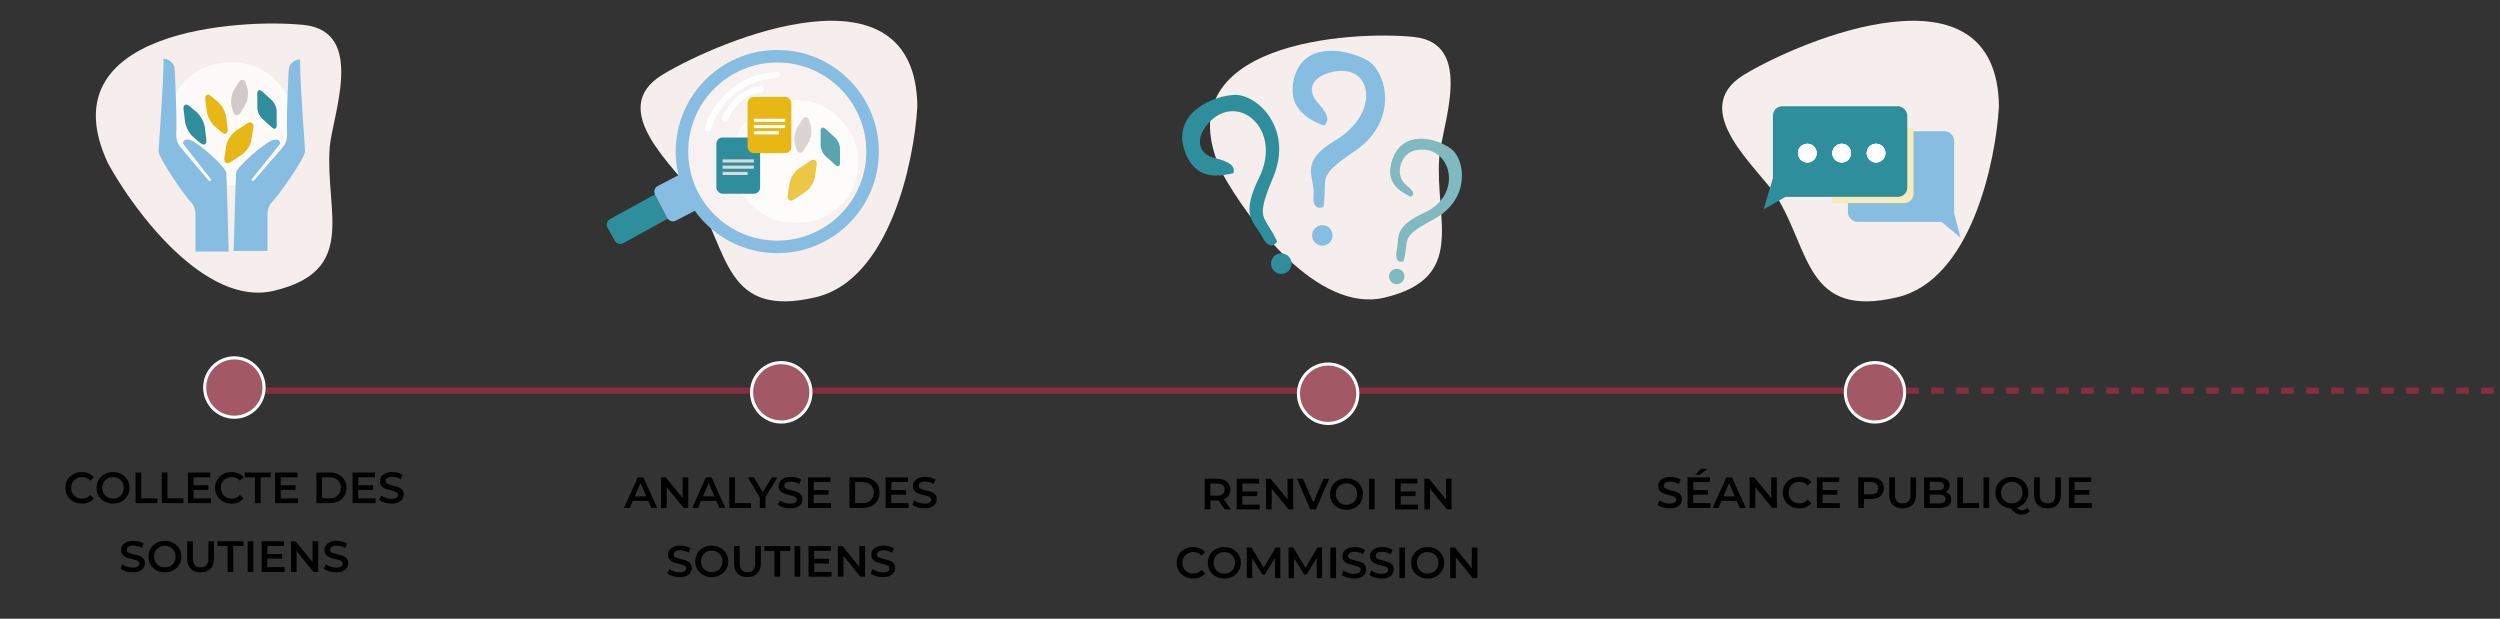 <svg width="800" height="198" viewBox="0 0 800 198" fill="none" xmlns="http://www.w3.org/2000/svg">
	<rect x="0" y="0" width="800" height="198" fill="#333333" stroke="none"/>
	<line x1="73" y1="125" x2="600" y2="125" stroke="#852E3F" stroke-width="2"/>
	<path d="M87.555 93.073C65.871 98.198 43.177 67.986 34.541 52.239C14.605 9.476 77.162 5.885 97.221 7.983C117.349 10.088 106.193 37.276 105.488 47.395C104.062 67.871 114.661 86.667 87.555 93.073Z" fill="#F6EDED"/>
	<rect x="53.963" y="20.017" width="40.444" height="39.243" rx="19" fill="#FEFAFA"/>
	<path d="M85.597 68.075V80.289H74.786C74.986 72.614 75.427 56.863 75.587 55.261C75.787 53.259 84.797 45.651 87.199 44.85C89.602 44.049 89.802 45.851 89.602 46.051C89.402 46.252 81.193 56.663 80.592 57.264C80.112 57.744 80.792 57.864 81.193 57.864C84.797 53.66 90.434 47.299 91.003 46.446C92.205 44.644 91.871 41.974 91.804 41.24C91.737 35.901 92.245 24.462 92.405 22.219C92.565 19.977 94.808 18.949 96.009 19.016C96.009 27.759 97.611 46.692 97.611 48.454C97.611 50.657 88.601 63.27 87.199 64.471C86.078 65.433 85.664 67.275 85.597 68.075Z" fill="#86BDE0"/>
	<path d="M62.562 68.191V80.482H73.184C72.987 72.758 72.555 56.907 72.397 55.295C72.201 53.281 63.349 45.624 60.988 44.818C58.628 44.012 58.431 45.825 58.628 46.027C58.825 46.228 66.889 56.706 67.48 57.31C67.952 57.794 67.283 57.915 66.889 57.915C63.349 53.684 57.81 47.282 57.251 46.423C56.071 44.61 56.399 41.923 56.464 41.184C56.53 35.811 56.032 24.299 55.874 22.042C55.717 19.786 53.514 18.751 52.333 18.819C52.333 27.617 50.76 46.672 50.76 48.445C50.76 50.661 59.611 63.355 60.988 64.564C62.09 65.531 62.496 67.385 62.562 68.191Z" fill="#86BDE0"/>
	<rect width="10.411" height="10.011" rx="3" transform="matrix(0.832 -0.555 -0.154 0.988 72.873 43.623)" fill="#E7B815"/>
	<rect width="8.737" height="7.582" rx="3" transform="matrix(0.523 -0.853 0.275 0.961 73.334 31.297)" fill="#D3C9C9"/>
	<rect width="8.703" height="8.368" rx="2" transform="matrix(-0.003 -1 0.739 0.674 82.36 36.551)" fill="#2F8E9B"/>
	<rect width="8.781" height="9.794" rx="3" transform="matrix(-0.763 -0.646 0.122 0.993 72.034 34.524)" fill="#E7B815"/>
	<rect width="8.935" height="9.966" rx="3" transform="matrix(-0.763 -0.646 0.122 0.993 65.186 37.805)" fill="#2F8E9B"/>
	<circle cx="75" cy="124.01" r="9.5" fill="#A25865" stroke="white"/>
	<path d="M26.165 161.15C25.418 161.15 24.723 161.028 24.078 160.786C23.444 160.534 22.889 160.184 22.413 159.736C21.946 159.278 21.582 158.742 21.32 158.126C21.059 157.51 20.928 156.838 20.928 156.11C20.928 155.382 21.059 154.71 21.32 154.094C21.582 153.478 21.951 152.946 22.427 152.498C22.902 152.04 23.458 151.69 24.093 151.448C24.727 151.196 25.422 151.07 26.178 151.07C26.981 151.07 27.714 151.21 28.377 151.49C29.039 151.76 29.599 152.166 30.056 152.708L28.881 153.814C28.526 153.431 28.129 153.146 27.691 152.96C27.252 152.764 26.776 152.666 26.262 152.666C25.749 152.666 25.278 152.75 24.849 152.918C24.428 153.086 24.06 153.324 23.742 153.632C23.434 153.94 23.192 154.304 23.015 154.724C22.846 155.144 22.762 155.606 22.762 156.11C22.762 156.614 22.846 157.076 23.015 157.496C23.192 157.916 23.434 158.28 23.742 158.588C24.06 158.896 24.428 159.134 24.849 159.302C25.278 159.47 25.749 159.554 26.262 159.554C26.776 159.554 27.252 159.46 27.691 159.274C28.129 159.078 28.526 158.784 28.881 158.392L30.056 159.512C29.599 160.044 29.039 160.45 28.377 160.73C27.714 161.01 26.977 161.15 26.165 161.15ZM36.187 161.15C35.422 161.15 34.717 161.024 34.073 160.772C33.429 160.52 32.869 160.17 32.393 159.722C31.917 159.264 31.549 158.732 31.287 158.126C31.026 157.51 30.895 156.838 30.895 156.11C30.895 155.382 31.026 154.714 31.287 154.108C31.549 153.492 31.917 152.96 32.393 152.512C32.869 152.054 33.429 151.7 34.073 151.448C34.717 151.196 35.417 151.07 36.173 151.07C36.939 151.07 37.639 151.196 38.273 151.448C38.917 151.7 39.477 152.054 39.953 152.512C40.429 152.96 40.798 153.492 41.059 154.108C41.321 154.714 41.451 155.382 41.451 156.11C41.451 156.838 41.321 157.51 41.059 158.126C40.798 158.742 40.429 159.274 39.953 159.722C39.477 160.17 38.917 160.52 38.273 160.772C37.639 161.024 36.943 161.15 36.187 161.15ZM36.173 159.554C36.668 159.554 37.125 159.47 37.545 159.302C37.965 159.134 38.329 158.896 38.637 158.588C38.945 158.27 39.183 157.906 39.351 157.496C39.529 157.076 39.617 156.614 39.617 156.11C39.617 155.606 39.529 155.148 39.351 154.738C39.183 154.318 38.945 153.954 38.637 153.646C38.329 153.328 37.965 153.086 37.545 152.918C37.125 152.75 36.668 152.666 36.173 152.666C35.679 152.666 35.221 152.75 34.801 152.918C34.391 153.086 34.027 153.328 33.709 153.646C33.401 153.954 33.159 154.318 32.981 154.738C32.813 155.148 32.729 155.606 32.729 156.11C32.729 156.604 32.813 157.062 32.981 157.482C33.159 157.902 33.401 158.27 33.709 158.588C34.017 158.896 34.381 159.134 34.801 159.302C35.221 159.47 35.679 159.554 36.173 159.554ZM43.38 161.01V151.21H45.2V159.47H50.325V161.01H43.38ZM51.761 161.01V151.21H53.581V159.47H58.705V161.01H51.761ZM61.822 155.284H66.694V156.782H61.822V155.284ZM61.962 159.484H67.492V161.01H60.142V151.21H67.296V152.736H61.962V159.484ZM74.057 161.15C73.31 161.15 72.615 161.028 71.971 160.786C71.336 160.534 70.781 160.184 70.305 159.736C69.838 159.278 69.474 158.742 69.213 158.126C68.952 157.51 68.821 156.838 68.821 156.11C68.821 155.382 68.952 154.71 69.213 154.094C69.474 153.478 69.843 152.946 70.319 152.498C70.795 152.04 71.35 151.69 71.985 151.448C72.62 151.196 73.315 151.07 74.071 151.07C74.874 151.07 75.606 151.21 76.269 151.49C76.932 151.76 77.492 152.166 77.949 152.708L76.773 153.814C76.418 153.431 76.022 153.146 75.583 152.96C75.144 152.764 74.668 152.666 74.155 152.666C73.642 152.666 73.17 152.75 72.741 152.918C72.321 153.086 71.952 153.324 71.635 153.632C71.327 153.94 71.084 154.304 70.907 154.724C70.739 155.144 70.655 155.606 70.655 156.11C70.655 156.614 70.739 157.076 70.907 157.496C71.084 157.916 71.327 158.28 71.635 158.588C71.952 158.896 72.321 159.134 72.741 159.302C73.17 159.47 73.642 159.554 74.155 159.554C74.668 159.554 75.144 159.46 75.583 159.274C76.022 159.078 76.418 158.784 76.773 158.392L77.949 159.512C77.492 160.044 76.932 160.45 76.269 160.73C75.606 161.01 74.869 161.15 74.057 161.15ZM81.572 161.01V152.75H78.324V151.21H86.64V152.75H83.392V161.01H81.572ZM89.686 155.284H94.558V156.782H89.686V155.284ZM89.826 159.484H95.356V161.01H88.005V151.21H95.159V152.736H89.826V159.484ZM101.254 161.01V151.21H105.538C106.602 151.21 107.535 151.415 108.338 151.826C109.14 152.236 109.766 152.806 110.214 153.534C110.662 154.262 110.886 155.12 110.886 156.11C110.886 157.09 110.662 157.948 110.214 158.686C109.766 159.414 109.14 159.983 108.338 160.394C107.535 160.804 106.602 161.01 105.538 161.01H101.254ZM103.074 159.47H105.454C106.191 159.47 106.826 159.33 107.358 159.05C107.899 158.77 108.314 158.378 108.604 157.874C108.902 157.37 109.052 156.782 109.052 156.11C109.052 155.428 108.902 154.84 108.604 154.346C108.314 153.842 107.899 153.45 107.358 153.17C106.826 152.89 106.191 152.75 105.454 152.75H103.074V159.47ZM114.5 155.284H119.372V156.782H114.5V155.284ZM114.64 159.484H120.17V161.01H112.82V151.21H119.974V152.736H114.64V159.484ZM125.237 161.15C124.471 161.15 123.739 161.042 123.039 160.828C122.339 160.604 121.783 160.319 121.373 159.974L122.003 158.56C122.395 158.868 122.88 159.124 123.459 159.33C124.037 159.535 124.63 159.638 125.237 159.638C125.75 159.638 126.165 159.582 126.483 159.47C126.8 159.358 127.033 159.208 127.183 159.022C127.332 158.826 127.407 158.606 127.407 158.364C127.407 158.065 127.299 157.827 127.085 157.65C126.87 157.463 126.59 157.318 126.245 157.216C125.909 157.104 125.531 157.001 125.111 156.908C124.7 156.814 124.285 156.707 123.865 156.586C123.454 156.455 123.076 156.292 122.731 156.096C122.395 155.89 122.119 155.62 121.905 155.284C121.69 154.948 121.583 154.518 121.583 153.996C121.583 153.464 121.723 152.978 122.003 152.54C122.292 152.092 122.726 151.737 123.305 151.476C123.893 151.205 124.635 151.07 125.531 151.07C126.119 151.07 126.702 151.144 127.281 151.294C127.859 151.443 128.363 151.658 128.793 151.938L128.219 153.352C127.78 153.09 127.327 152.899 126.861 152.778C126.394 152.647 125.946 152.582 125.517 152.582C125.013 152.582 124.602 152.642 124.285 152.764C123.977 152.885 123.748 153.044 123.599 153.24C123.459 153.436 123.389 153.66 123.389 153.912C123.389 154.21 123.491 154.453 123.697 154.64C123.911 154.817 124.187 154.957 124.523 155.06C124.868 155.162 125.251 155.265 125.671 155.368C126.091 155.461 126.506 155.568 126.917 155.69C127.337 155.811 127.715 155.97 128.051 156.166C128.396 156.362 128.671 156.628 128.877 156.964C129.091 157.3 129.199 157.724 129.199 158.238C129.199 158.76 129.054 159.246 128.765 159.694C128.485 160.132 128.051 160.487 127.463 160.758C126.875 161.019 126.133 161.15 125.237 161.15ZM42.419 183.15C41.654 183.15 40.921 183.042 40.221 182.828C39.521 182.604 38.966 182.319 38.555 181.974L39.185 180.56C39.577 180.868 40.063 181.124 40.641 181.33C41.22 181.535 41.813 181.638 42.419 181.638C42.933 181.638 43.348 181.582 43.665 181.47C43.983 181.358 44.216 181.208 44.365 181.022C44.515 180.826 44.589 180.606 44.589 180.364C44.589 180.065 44.482 179.827 44.267 179.65C44.053 179.463 43.773 179.318 43.427 179.216C43.091 179.104 42.713 179.001 42.293 178.908C41.883 178.814 41.467 178.707 41.047 178.586C40.637 178.455 40.259 178.292 39.913 178.096C39.577 177.89 39.302 177.62 39.087 177.284C38.873 176.948 38.765 176.518 38.765 175.996C38.765 175.464 38.905 174.978 39.185 174.54C39.475 174.092 39.909 173.737 40.487 173.476C41.075 173.205 41.817 173.07 42.713 173.07C43.301 173.07 43.885 173.144 44.463 173.294C45.042 173.443 45.546 173.658 45.975 173.938L45.401 175.352C44.963 175.09 44.51 174.899 44.043 174.778C43.577 174.647 43.129 174.582 42.699 174.582C42.195 174.582 41.785 174.642 41.467 174.764C41.159 174.885 40.931 175.044 40.781 175.24C40.641 175.436 40.571 175.66 40.571 175.912C40.571 176.21 40.674 176.453 40.879 176.64C41.094 176.817 41.369 176.957 41.705 177.06C42.051 177.162 42.433 177.265 42.853 177.368C43.273 177.461 43.689 177.568 44.099 177.69C44.519 177.811 44.897 177.97 45.233 178.166C45.579 178.362 45.854 178.628 46.059 178.964C46.274 179.3 46.381 179.724 46.381 180.238C46.381 180.76 46.237 181.246 45.947 181.694C45.667 182.132 45.233 182.487 44.645 182.758C44.057 183.019 43.315 183.15 42.419 183.15ZM52.778 183.15C52.013 183.15 51.308 183.024 50.664 182.772C50.02 182.52 49.46 182.17 48.984 181.722C48.508 181.264 48.139 180.732 47.878 180.126C47.617 179.51 47.486 178.838 47.486 178.11C47.486 177.382 47.617 176.714 47.878 176.108C48.139 175.492 48.508 174.96 48.984 174.512C49.46 174.054 50.02 173.7 50.664 173.448C51.308 173.196 52.008 173.07 52.764 173.07C53.529 173.07 54.23 173.196 54.864 173.448C55.508 173.7 56.068 174.054 56.544 174.512C57.02 174.96 57.389 175.492 57.65 176.108C57.911 176.714 58.042 177.382 58.042 178.11C58.042 178.838 57.911 179.51 57.65 180.126C57.389 180.742 57.02 181.274 56.544 181.722C56.068 182.17 55.508 182.52 54.864 182.772C54.23 183.024 53.534 183.15 52.778 183.15ZM52.764 181.554C53.259 181.554 53.716 181.47 54.136 181.302C54.556 181.134 54.92 180.896 55.228 180.588C55.536 180.27 55.774 179.906 55.942 179.496C56.12 179.076 56.208 178.614 56.208 178.11C56.208 177.606 56.12 177.148 55.942 176.738C55.774 176.318 55.536 175.954 55.228 175.646C54.92 175.328 54.556 175.086 54.136 174.918C53.716 174.75 53.259 174.666 52.764 174.666C52.27 174.666 51.812 174.75 51.392 174.918C50.981 175.086 50.617 175.328 50.3 175.646C49.992 175.954 49.749 176.318 49.572 176.738C49.404 177.148 49.32 177.606 49.32 178.11C49.32 178.604 49.404 179.062 49.572 179.482C49.749 179.902 49.992 180.27 50.3 180.588C50.608 180.896 50.972 181.134 51.392 181.302C51.812 181.47 52.27 181.554 52.764 181.554ZM64.185 183.15C62.841 183.15 61.787 182.772 61.021 182.016C60.265 181.26 59.887 180.168 59.887 178.74V173.21H61.707V178.67C61.707 179.678 61.922 180.41 62.351 180.868C62.79 181.325 63.406 181.554 64.199 181.554C64.993 181.554 65.604 181.325 66.033 180.868C66.463 180.41 66.677 179.678 66.677 178.67V173.21H68.469V178.74C68.469 180.168 68.087 181.26 67.321 182.016C66.565 182.772 65.52 183.15 64.185 183.15ZM72.828 183.01V174.75H69.58V173.21H77.896V174.75H74.648V183.01H72.828ZM79.262 183.01V173.21H81.082V183.01H79.262ZM85.413 177.284H90.285V178.782H85.413V177.284ZM85.553 181.484H91.083V183.01H83.733V173.21H90.887V174.736H85.553V181.484ZM93.112 183.01V173.21H94.61L100.756 180.756H100.014V173.21H101.82V183.01H100.322L94.176 175.464H94.918V183.01H93.112ZM107.484 183.15C106.719 183.15 105.986 183.042 105.286 182.828C104.586 182.604 104.031 182.319 103.62 181.974L104.25 180.56C104.642 180.868 105.127 181.124 105.706 181.33C106.285 181.535 106.877 181.638 107.484 181.638C107.997 181.638 108.413 181.582 108.73 181.47C109.047 181.358 109.281 181.208 109.43 181.022C109.579 180.826 109.654 180.606 109.654 180.364C109.654 180.065 109.547 179.827 109.332 179.65C109.117 179.463 108.837 179.318 108.492 179.216C108.156 179.104 107.778 179.001 107.358 178.908C106.947 178.814 106.532 178.707 106.112 178.586C105.701 178.455 105.323 178.292 104.978 178.096C104.642 177.89 104.367 177.62 104.152 177.284C103.937 176.948 103.83 176.518 103.83 175.996C103.83 175.464 103.97 174.978 104.25 174.54C104.539 174.092 104.973 173.737 105.552 173.476C106.14 173.205 106.882 173.07 107.778 173.07C108.366 173.07 108.949 173.144 109.528 173.294C110.107 173.443 110.611 173.658 111.04 173.938L110.466 175.352C110.027 175.09 109.575 174.899 109.108 174.778C108.641 174.647 108.193 174.582 107.764 174.582C107.26 174.582 106.849 174.642 106.532 174.764C106.224 174.885 105.995 175.044 105.846 175.24C105.706 175.436 105.636 175.66 105.636 175.912C105.636 176.21 105.739 176.453 105.944 176.64C106.159 176.817 106.434 176.957 106.77 177.06C107.115 177.162 107.498 177.265 107.918 177.368C108.338 177.461 108.753 177.568 109.164 177.69C109.584 177.811 109.962 177.97 110.298 178.166C110.643 178.362 110.919 178.628 111.124 178.964C111.339 179.3 111.446 179.724 111.446 180.238C111.446 180.76 111.301 181.246 111.012 181.694C110.732 182.132 110.298 182.487 109.71 182.758C109.122 183.019 108.38 183.15 107.484 183.15Z" fill="black"/>
	<path d="M261.064 95.11C284.527 89.565 292.502 52.105 293.556 34.067C293.002 -13.277 230.533 12.682 212.016 23.897C193.435 35.151 216.948 54.145 222.349 62.821C233.277 80.377 231.736 102.042 261.064 95.11Z" fill="#F6EDED"/>
	<rect x="234.233" y="32" width="40.444" height="39.243" rx="19" fill="#FEFAFA"/>
	<rect width="10.411" height="10.011" rx="3" transform="matrix(0.832 -0.555 -0.154 0.988 253.143 55.607)" fill="#E7B815"/>
	<rect width="8.737" height="7.582" rx="3" transform="matrix(0.523 -0.853 0.275 0.961 253.604 43.281)" fill="#D3C9C9"/>
	<rect width="8.703" height="8.368" rx="2" transform="matrix(-0.003 -1 0.739 0.674 262.63 48.535)" fill="#2F8E9B"/>
	<circle cx="248.733" cy="48.5" r="30.5" fill="white" fill-opacity="0.2" stroke="#86BDE0" stroke-width="4"/>
	<path d="M194.41 72.832C193.877 71.864 194.23 70.648 195.198 70.115L213.575 60L217.816 67.705L199.439 77.82C198.471 78.353 197.255 78 196.722 77.033L194.41 72.832Z" fill="#2F8E9B"/>
	<path d="M209.615 62.233C209.104 61.254 209.483 60.045 210.462 59.534L217.214 56.006L223.005 67.091L216.253 70.618C215.274 71.13 214.065 70.751 213.554 69.772L209.615 62.233Z" fill="#86BDE0"/>
	<rect x="229.233" y="44" width="14" height="18" rx="2" fill="#2F8E9B"/>
	<rect x="231.233" y="51" width="10" height="1" fill="#D9D9D9"/>
	<rect x="231.233" y="55" width="8" height="1" fill="#D9D9D9"/>
	<rect x="231.233" y="53" width="10" height="1" fill="#D9D9D9"/>
	<rect x="239.233" y="31" width="14" height="18" rx="2" fill="#E7B815"/>
	<rect x="241.233" y="38" width="10" height="1" fill="white"/>
	<rect x="241.233" y="42" width="8" height="1" fill="white"/>
	<rect x="241.233" y="40" width="10" height="1" fill="white"/>
	<path d="M226.559 41C228.059 35.667 234.559 24.8 248.559 24M232.059 38C232.892 35.5 236.759 29.3 243.559 28.5" stroke="white" stroke-width="2" stroke-linecap="round" stroke-linejoin="round"/>
	<circle cx="250" cy="125.539" r="9.5" fill="#A25865" stroke="white"/>
	<path d="M199.672 162.539L204.082 152.739H205.874L210.298 162.539H208.394L204.6 153.705H205.328L201.548 162.539H199.672ZM201.702 160.271L202.192 158.843H207.484L207.974 160.271H201.702ZM211.545 162.539V152.739H213.043L219.189 160.285H218.447V152.739H220.253V162.539H218.755L212.609 154.993H213.351V162.539H211.545ZM221.492 162.539L225.903 152.739H227.695L232.119 162.539H230.215L226.421 153.705H227.149L223.369 162.539H221.492ZM223.523 160.271L224.013 158.843H229.305L229.794 160.271H223.523ZM233.365 162.539V152.739H235.185V160.999H240.309V162.539H233.365ZM243.128 162.539V158.661L243.534 159.781L239.278 152.739H241.224L244.64 158.409H243.548L246.992 152.739H248.784L244.528 159.781L244.948 158.661V162.539H243.128ZM252.809 162.679C252.044 162.679 251.311 162.571 250.611 162.357C249.911 162.133 249.356 161.848 248.945 161.503L249.575 160.089C249.967 160.397 250.452 160.653 251.031 160.859C251.61 161.064 252.202 161.167 252.809 161.167C253.322 161.167 253.738 161.111 254.055 160.999C254.372 160.887 254.606 160.737 254.755 160.551C254.904 160.355 254.979 160.135 254.979 159.893C254.979 159.594 254.872 159.356 254.657 159.179C254.442 158.992 254.162 158.847 253.817 158.745C253.481 158.633 253.103 158.53 252.683 158.437C252.272 158.343 251.857 158.236 251.437 158.115C251.026 157.984 250.648 157.821 250.303 157.625C249.967 157.419 249.692 157.149 249.477 156.813C249.262 156.477 249.155 156.047 249.155 155.525C249.155 154.993 249.295 154.507 249.575 154.069C249.864 153.621 250.298 153.266 250.877 153.005C251.465 152.734 252.207 152.599 253.103 152.599C253.691 152.599 254.274 152.673 254.853 152.823C255.432 152.972 255.936 153.187 256.365 153.467L255.791 154.881C255.352 154.619 254.9 154.428 254.433 154.307C253.966 154.176 253.518 154.111 253.089 154.111C252.585 154.111 252.174 154.171 251.857 154.293C251.549 154.414 251.32 154.573 251.171 154.769C251.031 154.965 250.961 155.189 250.961 155.441C250.961 155.739 251.064 155.982 251.269 156.169C251.484 156.346 251.759 156.486 252.095 156.589C252.44 156.691 252.823 156.794 253.243 156.897C253.663 156.99 254.078 157.097 254.489 157.219C254.909 157.34 255.287 157.499 255.623 157.695C255.968 157.891 256.244 158.157 256.449 158.493C256.664 158.829 256.771 159.253 256.771 159.767C256.771 160.289 256.626 160.775 256.337 161.223C256.057 161.661 255.623 162.016 255.035 162.287C254.447 162.548 253.705 162.679 252.809 162.679ZM260.256 156.813H265.128V158.311H260.256V156.813ZM260.396 161.013H265.926V162.539H258.576V152.739H265.73V154.265H260.396V161.013ZM271.824 162.539V152.739H276.108C277.172 152.739 278.105 152.944 278.908 153.355C279.71 153.765 280.336 154.335 280.784 155.063C281.232 155.791 281.456 156.649 281.456 157.639C281.456 158.619 281.232 159.477 280.784 160.215C280.336 160.943 279.71 161.512 278.908 161.923C278.105 162.333 277.172 162.539 276.108 162.539H271.824ZM273.644 160.999H276.024C276.761 160.999 277.396 160.859 277.928 160.579C278.469 160.299 278.884 159.907 279.174 159.403C279.472 158.899 279.622 158.311 279.622 157.639C279.622 156.957 279.472 156.369 279.174 155.875C278.884 155.371 278.469 154.979 277.928 154.699C277.396 154.419 276.761 154.279 276.024 154.279H273.644V160.999ZM285.07 156.813H289.942V158.311H285.07V156.813ZM285.21 161.013H290.74V162.539H283.39V152.739H290.544V154.265H285.21V161.013ZM295.807 162.679C295.042 162.679 294.309 162.571 293.609 162.357C292.909 162.133 292.354 161.848 291.943 161.503L292.573 160.089C292.965 160.397 293.45 160.653 294.029 160.859C294.608 161.064 295.2 161.167 295.807 161.167C296.32 161.167 296.736 161.111 297.053 160.999C297.37 160.887 297.604 160.737 297.753 160.551C297.902 160.355 297.977 160.135 297.977 159.893C297.977 159.594 297.87 159.356 297.655 159.179C297.44 158.992 297.16 158.847 296.815 158.745C296.479 158.633 296.101 158.53 295.681 158.437C295.27 158.343 294.855 158.236 294.435 158.115C294.024 157.984 293.646 157.821 293.301 157.625C292.965 157.419 292.69 157.149 292.475 156.813C292.26 156.477 292.153 156.047 292.153 155.525C292.153 154.993 292.293 154.507 292.573 154.069C292.862 153.621 293.296 153.266 293.875 153.005C294.463 152.734 295.205 152.599 296.101 152.599C296.689 152.599 297.272 152.673 297.851 152.823C298.43 152.972 298.934 153.187 299.363 153.467L298.789 154.881C298.35 154.619 297.898 154.428 297.431 154.307C296.964 154.176 296.516 154.111 296.087 154.111C295.583 154.111 295.172 154.171 294.855 154.293C294.547 154.414 294.318 154.573 294.169 154.769C294.029 154.965 293.959 155.189 293.959 155.441C293.959 155.739 294.062 155.982 294.267 156.169C294.482 156.346 294.757 156.486 295.093 156.589C295.438 156.691 295.821 156.794 296.241 156.897C296.661 156.99 297.076 157.097 297.487 157.219C297.907 157.34 298.285 157.499 298.621 157.695C298.966 157.891 299.242 158.157 299.447 158.493C299.662 158.829 299.769 159.253 299.769 159.767C299.769 160.289 299.624 160.775 299.335 161.223C299.055 161.661 298.621 162.016 298.033 162.287C297.445 162.548 296.703 162.679 295.807 162.679ZM217.419 184.679C216.654 184.679 215.921 184.571 215.221 184.357C214.521 184.133 213.966 183.848 213.555 183.503L214.185 182.089C214.577 182.397 215.063 182.653 215.641 182.859C216.22 183.064 216.813 183.167 217.419 183.167C217.933 183.167 218.348 183.111 218.665 182.999C218.983 182.887 219.216 182.737 219.365 182.551C219.515 182.355 219.589 182.135 219.589 181.893C219.589 181.594 219.482 181.356 219.267 181.179C219.053 180.992 218.773 180.847 218.427 180.745C218.091 180.633 217.713 180.53 217.293 180.437C216.883 180.343 216.467 180.236 216.047 180.115C215.637 179.984 215.259 179.821 214.913 179.625C214.577 179.419 214.302 179.149 214.087 178.813C213.873 178.477 213.765 178.047 213.765 177.525C213.765 176.993 213.905 176.507 214.185 176.069C214.475 175.621 214.909 175.266 215.487 175.005C216.075 174.734 216.817 174.599 217.713 174.599C218.301 174.599 218.885 174.673 219.463 174.823C220.042 174.972 220.546 175.187 220.975 175.467L220.401 176.881C219.963 176.619 219.51 176.428 219.043 176.307C218.577 176.176 218.129 176.111 217.699 176.111C217.195 176.111 216.785 176.171 216.467 176.293C216.159 176.414 215.931 176.573 215.781 176.769C215.641 176.965 215.571 177.189 215.571 177.441C215.571 177.739 215.674 177.982 215.879 178.169C216.094 178.346 216.369 178.486 216.705 178.589C217.051 178.691 217.433 178.794 217.853 178.897C218.273 178.99 218.689 179.097 219.099 179.219C219.519 179.34 219.897 179.499 220.233 179.695C220.579 179.891 220.854 180.157 221.059 180.493C221.274 180.829 221.381 181.253 221.381 181.767C221.381 182.289 221.237 182.775 220.947 183.223C220.667 183.661 220.233 184.016 219.645 184.287C219.057 184.548 218.315 184.679 217.419 184.679ZM227.778 184.679C227.013 184.679 226.308 184.553 225.664 184.301C225.02 184.049 224.46 183.699 223.984 183.251C223.508 182.793 223.139 182.261 222.878 181.655C222.617 181.039 222.486 180.367 222.486 179.639C222.486 178.911 222.617 178.243 222.878 177.637C223.139 177.021 223.508 176.489 223.984 176.041C224.46 175.583 225.02 175.229 225.664 174.977C226.308 174.725 227.008 174.599 227.764 174.599C228.529 174.599 229.229 174.725 229.864 174.977C230.508 175.229 231.068 175.583 231.544 176.041C232.02 176.489 232.389 177.021 232.65 177.637C232.911 178.243 233.042 178.911 233.042 179.639C233.042 180.367 232.911 181.039 232.65 181.655C232.389 182.271 232.02 182.803 231.544 183.251C231.068 183.699 230.508 184.049 229.864 184.301C229.229 184.553 228.534 184.679 227.778 184.679ZM227.764 183.083C228.259 183.083 228.716 182.999 229.136 182.831C229.556 182.663 229.92 182.425 230.228 182.117C230.536 181.799 230.774 181.435 230.942 181.025C231.119 180.605 231.208 180.143 231.208 179.639C231.208 179.135 231.119 178.677 230.942 178.267C230.774 177.847 230.536 177.483 230.228 177.175C229.92 176.857 229.556 176.615 229.136 176.447C228.716 176.279 228.259 176.195 227.764 176.195C227.269 176.195 226.812 176.279 226.392 176.447C225.981 176.615 225.617 176.857 225.3 177.175C224.992 177.483 224.749 177.847 224.572 178.267C224.404 178.677 224.32 179.135 224.32 179.639C224.32 180.133 224.404 180.591 224.572 181.011C224.749 181.431 224.992 181.799 225.3 182.117C225.608 182.425 225.972 182.663 226.392 182.831C226.812 182.999 227.269 183.083 227.764 183.083ZM239.185 184.679C237.841 184.679 236.787 184.301 236.021 183.545C235.265 182.789 234.887 181.697 234.887 180.269V174.739H236.707V180.199C236.707 181.207 236.922 181.939 237.351 182.397C237.79 182.854 238.406 183.083 239.199 183.083C239.993 183.083 240.604 182.854 241.033 182.397C241.463 181.939 241.677 181.207 241.677 180.199V174.739H243.469V180.269C243.469 181.697 243.087 182.789 242.321 183.545C241.565 184.301 240.52 184.679 239.185 184.679ZM247.828 184.539V176.279H244.58V174.739H252.896V176.279H249.648V184.539H247.828ZM254.262 184.539V174.739H256.082V184.539H254.262ZM260.413 178.813H265.285V180.311H260.413V178.813ZM260.553 183.013H266.083V184.539H258.733V174.739H265.887V176.265H260.553V183.013ZM268.112 184.539V174.739H269.61L275.756 182.285H275.014V174.739H276.82V184.539H275.322L269.176 176.993H269.918V184.539H268.112ZM282.484 184.679C281.719 184.679 280.986 184.571 280.286 184.357C279.586 184.133 279.031 183.848 278.62 183.503L279.25 182.089C279.642 182.397 280.127 182.653 280.706 182.859C281.285 183.064 281.877 183.167 282.484 183.167C282.997 183.167 283.413 183.111 283.73 182.999C284.047 182.887 284.281 182.737 284.43 182.551C284.579 182.355 284.654 182.135 284.654 181.893C284.654 181.594 284.547 181.356 284.332 181.179C284.117 180.992 283.837 180.847 283.492 180.745C283.156 180.633 282.778 180.53 282.358 180.437C281.947 180.343 281.532 180.236 281.112 180.115C280.701 179.984 280.323 179.821 279.978 179.625C279.642 179.419 279.367 179.149 279.152 178.813C278.937 178.477 278.83 178.047 278.83 177.525C278.83 176.993 278.97 176.507 279.25 176.069C279.539 175.621 279.973 175.266 280.552 175.005C281.14 174.734 281.882 174.599 282.778 174.599C283.366 174.599 283.949 174.673 284.528 174.823C285.107 174.972 285.611 175.187 286.04 175.467L285.466 176.881C285.027 176.619 284.575 176.428 284.108 176.307C283.641 176.176 283.193 176.111 282.764 176.111C282.26 176.111 281.849 176.171 281.532 176.293C281.224 176.414 280.995 176.573 280.846 176.769C280.706 176.965 280.636 177.189 280.636 177.441C280.636 177.739 280.739 177.982 280.944 178.169C281.159 178.346 281.434 178.486 281.77 178.589C282.115 178.691 282.498 178.794 282.918 178.897C283.338 178.99 283.753 179.097 284.164 179.219C284.584 179.34 284.962 179.499 285.298 179.695C285.643 179.891 285.919 180.157 286.124 180.493C286.339 180.829 286.446 181.253 286.446 181.767C286.446 182.289 286.301 182.775 286.012 183.223C285.732 183.661 285.298 184.016 284.71 184.287C284.122 184.548 283.38 184.679 282.484 184.679Z" fill="black"/>
	<path d="M442.975 95.255C421.714 100.28 399.463 70.658 390.996 55.219C371.449 13.291 432.784 9.771 452.452 11.827C472.187 13.891 461.249 40.548 460.558 50.469C459.16 70.545 469.551 88.974 442.975 95.255Z" fill="#F6EDED"/>
	<path d="M379.999 50.404C383.772 58.044 391.182 56.197 394.686 55.412C395.632 52.106 390.873 51.193 388.118 50.404C383.435 49.063 382.416 44.252 386.618 39.5C395.875 29.034 410.63 41.173 402.911 56.873C396.744 69.416 401.327 70.729 404 75.966C405.206 78.328 407.121 79.642 408.683 77.308C404.675 68.409 401.372 71.147 407.438 56.679C414.021 40.976 402.023 29.789 394.702 30.375C385.829 31.086 373.831 37.917 379.999 50.404Z" fill="#2F8E9B"/>
	<path d="M445.11 52.63C443.6 59.271 448.926 61.697 451.495 62.976C453.749 61.402 450.223 59.953 448.912 58.076C446.683 54.883 448.332 48.834 453.334 48.005C464.351 46.178 468.562 62.18 455.861 68.028C445.713 72.7 447.895 75.825 446.913 80.42C446.47 82.493 446.996 84.273 449.142 83.612C451.141 76.072 447.712 76.106 458.766 70.189C470.765 63.766 468.961 50.78 464.124 47.454C458.262 43.422 447.577 41.776 445.11 52.63Z" fill="#80B9C0"/>
	<path d="M413.707 27.308C412.713 35.77 420.335 38.947 423.701 40.196C426.295 37.938 423.387 34.805 421.506 32.644C418.308 28.969 419.498 24.901 425.611 23.203C439.073 19.464 442.275 35.992 427.253 44.958C415.25 52.121 420.932 56.66 420.323 62.508C420.048 65.145 420.939 67.29 423.521 66.183C425.003 56.536 420.742 57.035 433.707 48.202C447.779 38.614 443.806 22.699 437.346 19.204C429.517 14.97 415.333 13.476 413.707 27.308Z" fill="#86BDE0"/>
	<circle cx="410.013" cy="84.362" r="3.284" fill="#2F8E9B"/>
	<circle cx="446.955" cy="88.466" r="2.463" fill="#80B9C0"/>
	<circle cx="423.148" cy="75.332" r="3.284" fill="#86BDE0"/>
	<circle cx="425" cy="125.998" r="9.5" fill="#A25865" stroke="white"/>
	<path d="M385.505 162.998V153.198H389.537C390.405 153.198 391.147 153.338 391.763 153.618C392.389 153.898 392.869 154.299 393.205 154.822C393.541 155.344 393.709 155.965 393.709 156.684C393.709 157.402 393.541 158.023 393.205 158.546C392.869 159.059 392.389 159.456 391.763 159.736C391.147 160.006 390.405 160.142 389.537 160.142H386.513L387.325 159.316V162.998H385.505ZM391.917 162.998L389.439 159.442H391.385L393.877 162.998H391.917ZM387.325 159.512L386.513 158.644H389.453C390.256 158.644 390.858 158.471 391.259 158.126C391.67 157.78 391.875 157.3 391.875 156.684C391.875 156.058 391.67 155.578 391.259 155.242C390.858 154.906 390.256 154.738 389.453 154.738H386.513L387.325 153.842V159.512ZM397.426 157.272H402.298V158.77H397.426V157.272ZM397.566 161.472H403.096V162.998H395.746V153.198H402.9V154.724H397.566V161.472ZM405.125 162.998V153.198H406.623L412.769 160.744H412.027V153.198H413.833V162.998H412.335L406.189 155.452H406.931V162.998H405.125ZM419.288 162.998L415.004 153.198H416.978L420.8 162.06H419.666L423.53 153.198H425.35L421.08 162.998H419.288ZM430.881 163.138C430.115 163.138 429.411 163.012 428.767 162.76C428.123 162.508 427.563 162.158 427.087 161.71C426.611 161.252 426.242 160.72 425.981 160.114C425.719 159.498 425.589 158.826 425.589 158.098C425.589 157.37 425.719 156.702 425.981 156.096C426.242 155.48 426.611 154.948 427.087 154.5C427.563 154.042 428.123 153.688 428.767 153.436C429.411 153.184 430.111 153.058 430.867 153.058C431.632 153.058 432.332 153.184 432.967 153.436C433.611 153.688 434.171 154.042 434.647 154.5C435.123 154.948 435.491 155.48 435.753 156.096C436.014 156.702 436.145 157.37 436.145 158.098C436.145 158.826 436.014 159.498 435.753 160.114C435.491 160.73 435.123 161.262 434.647 161.71C434.171 162.158 433.611 162.508 432.967 162.76C432.332 163.012 431.637 163.138 430.881 163.138ZM430.867 161.542C431.361 161.542 431.819 161.458 432.239 161.29C432.659 161.122 433.023 160.884 433.331 160.576C433.639 160.258 433.877 159.894 434.045 159.484C434.222 159.064 434.311 158.602 434.311 158.098C434.311 157.594 434.222 157.136 434.045 156.726C433.877 156.306 433.639 155.942 433.331 155.634C433.023 155.316 432.659 155.074 432.239 154.906C431.819 154.738 431.361 154.654 430.867 154.654C430.372 154.654 429.915 154.738 429.495 154.906C429.084 155.074 428.72 155.316 428.403 155.634C428.095 155.942 427.852 156.306 427.675 156.726C427.507 157.136 427.423 157.594 427.423 158.098C427.423 158.592 427.507 159.05 427.675 159.47C427.852 159.89 428.095 160.258 428.403 160.576C428.711 160.884 429.075 161.122 429.495 161.29C429.915 161.458 430.372 161.542 430.867 161.542ZM438.074 162.998V153.198H439.894V162.998H438.074ZM448.094 157.272H452.966V158.77H448.094V157.272ZM448.234 161.472H453.764V162.998H446.414V153.198H453.568V154.724H448.234V161.472ZM455.793 162.998V153.198H457.291L463.437 160.744H462.695V153.198H464.501V162.998H463.003L456.857 155.452H457.599V162.998H455.793ZM381.77 185.138C381.023 185.138 380.328 185.016 379.684 184.774C379.049 184.522 378.494 184.172 378.018 183.724C377.551 183.266 377.187 182.73 376.926 182.114C376.665 181.498 376.534 180.826 376.534 180.098C376.534 179.37 376.665 178.698 376.926 178.082C377.187 177.466 377.556 176.934 378.032 176.486C378.508 176.028 379.063 175.678 379.698 175.436C380.333 175.184 381.028 175.058 381.784 175.058C382.587 175.058 383.319 175.198 383.982 175.478C384.645 175.748 385.205 176.154 385.662 176.696L384.486 177.802C384.131 177.419 383.735 177.134 383.296 176.948C382.857 176.752 382.381 176.654 381.868 176.654C381.355 176.654 380.883 176.738 380.454 176.906C380.034 177.074 379.665 177.312 379.348 177.62C379.04 177.928 378.797 178.292 378.62 178.712C378.452 179.132 378.368 179.594 378.368 180.098C378.368 180.602 378.452 181.064 378.62 181.484C378.797 181.904 379.04 182.268 379.348 182.576C379.665 182.884 380.034 183.122 380.454 183.29C380.883 183.458 381.355 183.542 381.868 183.542C382.381 183.542 382.857 183.448 383.296 183.262C383.735 183.066 384.131 182.772 384.486 182.38L385.662 183.5C385.205 184.032 384.645 184.438 383.982 184.718C383.319 184.998 382.582 185.138 381.77 185.138ZM391.793 185.138C391.027 185.138 390.323 185.012 389.679 184.76C389.035 184.508 388.475 184.158 387.999 183.71C387.523 183.252 387.154 182.72 386.893 182.114C386.631 181.498 386.501 180.826 386.501 180.098C386.501 179.37 386.631 178.702 386.893 178.096C387.154 177.48 387.523 176.948 387.999 176.5C388.475 176.042 389.035 175.688 389.679 175.436C390.323 175.184 391.023 175.058 391.779 175.058C392.544 175.058 393.244 175.184 393.879 175.436C394.523 175.688 395.083 176.042 395.559 176.5C396.035 176.948 396.403 177.48 396.665 178.096C396.926 178.702 397.057 179.37 397.057 180.098C397.057 180.826 396.926 181.498 396.665 182.114C396.403 182.73 396.035 183.262 395.559 183.71C395.083 184.158 394.523 184.508 393.879 184.76C393.244 185.012 392.549 185.138 391.793 185.138ZM391.779 183.542C392.273 183.542 392.731 183.458 393.151 183.29C393.571 183.122 393.935 182.884 394.243 182.576C394.551 182.258 394.789 181.894 394.957 181.484C395.134 181.064 395.223 180.602 395.223 180.098C395.223 179.594 395.134 179.136 394.957 178.726C394.789 178.306 394.551 177.942 394.243 177.634C393.935 177.316 393.571 177.074 393.151 176.906C392.731 176.738 392.273 176.654 391.779 176.654C391.284 176.654 390.827 176.738 390.407 176.906C389.996 177.074 389.632 177.316 389.315 177.634C389.007 177.942 388.764 178.306 388.587 178.726C388.419 179.136 388.335 179.594 388.335 180.098C388.335 180.592 388.419 181.05 388.587 181.47C388.764 181.89 389.007 182.258 389.315 182.576C389.623 182.884 389.987 183.122 390.407 183.29C390.827 183.458 391.284 183.542 391.779 183.542ZM398.986 184.998V175.198H400.484L404.768 182.352H403.984L408.198 175.198H409.696L409.71 184.998H407.988L407.974 177.9H408.338L404.754 183.878H403.942L400.302 177.9H400.722V184.998H398.986ZM412.357 184.998V175.198H413.855L418.139 182.352H417.355L421.569 175.198H423.067L423.081 184.998H421.359L421.345 177.9H421.709L418.125 183.878H417.313L413.673 177.9H414.093V184.998H412.357ZM425.728 184.998V175.198H427.548V184.998H425.728ZM433.237 185.138C432.471 185.138 431.739 185.03 431.039 184.816C430.339 184.592 429.783 184.307 429.373 183.962L430.003 182.548C430.395 182.856 430.88 183.112 431.459 183.318C432.037 183.523 432.63 183.626 433.237 183.626C433.75 183.626 434.165 183.57 434.483 183.458C434.8 183.346 435.033 183.196 435.183 183.01C435.332 182.814 435.407 182.594 435.407 182.352C435.407 182.053 435.299 181.815 435.085 181.638C434.87 181.451 434.59 181.306 434.245 181.204C433.909 181.092 433.531 180.989 433.111 180.896C432.7 180.802 432.285 180.695 431.865 180.574C431.454 180.443 431.076 180.28 430.731 180.084C430.395 179.878 430.119 179.608 429.905 179.272C429.69 178.936 429.583 178.506 429.583 177.984C429.583 177.452 429.723 176.966 430.003 176.528C430.292 176.08 430.726 175.725 431.305 175.464C431.893 175.193 432.635 175.058 433.531 175.058C434.119 175.058 434.702 175.132 435.281 175.282C435.859 175.431 436.363 175.646 436.793 175.926L436.219 177.34C435.78 177.078 435.327 176.887 434.861 176.766C434.394 176.635 433.946 176.57 433.517 176.57C433.013 176.57 432.602 176.63 432.285 176.752C431.977 176.873 431.748 177.032 431.599 177.228C431.459 177.424 431.389 177.648 431.389 177.9C431.389 178.198 431.491 178.441 431.697 178.628C431.911 178.805 432.187 178.945 432.523 179.048C432.868 179.15 433.251 179.253 433.671 179.356C434.091 179.449 434.506 179.556 434.917 179.678C435.337 179.799 435.715 179.958 436.051 180.154C436.396 180.35 436.671 180.616 436.877 180.952C437.091 181.288 437.199 181.712 437.199 182.226C437.199 182.748 437.054 183.234 436.765 183.682C436.485 184.12 436.051 184.475 435.463 184.746C434.875 185.007 434.133 185.138 433.237 185.138ZM442.042 185.138C441.276 185.138 440.544 185.03 439.844 184.816C439.144 184.592 438.588 184.307 438.178 183.962L438.808 182.548C439.2 182.856 439.685 183.112 440.264 183.318C440.842 183.523 441.435 183.626 442.042 183.626C442.555 183.626 442.97 183.57 443.288 183.458C443.605 183.346 443.838 183.196 443.988 183.01C444.137 182.814 444.212 182.594 444.212 182.352C444.212 182.053 444.104 181.815 443.89 181.638C443.675 181.451 443.395 181.306 443.05 181.204C442.714 181.092 442.336 180.989 441.916 180.896C441.505 180.802 441.09 180.695 440.67 180.574C440.259 180.443 439.881 180.28 439.535 180.084C439.2 179.878 438.924 179.608 438.71 179.272C438.495 178.936 438.388 178.506 438.388 177.984C438.388 177.452 438.528 176.966 438.808 176.528C439.097 176.08 439.531 175.725 440.11 175.464C440.698 175.193 441.44 175.058 442.336 175.058C442.924 175.058 443.507 175.132 444.086 175.282C444.664 175.431 445.168 175.646 445.597 175.926L445.024 177.34C444.585 177.078 444.132 176.887 443.666 176.766C443.199 176.635 442.751 176.57 442.322 176.57C441.818 176.57 441.407 176.63 441.09 176.752C440.782 176.873 440.553 177.032 440.404 177.228C440.264 177.424 440.194 177.648 440.194 177.9C440.194 178.198 440.296 178.441 440.502 178.628C440.716 178.805 440.992 178.945 441.328 179.048C441.673 179.15 442.056 179.253 442.476 179.356C442.896 179.449 443.311 179.556 443.722 179.678C444.142 179.799 444.52 179.958 444.856 180.154C445.201 180.35 445.476 180.616 445.682 180.952C445.896 181.288 446.004 181.712 446.004 182.226C446.004 182.748 445.859 183.234 445.57 183.682C445.29 184.12 444.856 184.475 444.268 184.746C443.68 185.007 442.938 185.138 442.042 185.138ZM447.808 184.998V175.198H449.628V184.998H447.808ZM456.871 185.138C456.106 185.138 455.401 185.012 454.757 184.76C454.113 184.508 453.553 184.158 453.077 183.71C452.601 183.252 452.232 182.72 451.971 182.114C451.71 181.498 451.579 180.826 451.579 180.098C451.579 179.37 451.71 178.702 451.971 178.096C452.232 177.48 452.601 176.948 453.077 176.5C453.553 176.042 454.113 175.688 454.757 175.436C455.401 175.184 456.101 175.058 456.857 175.058C457.622 175.058 458.322 175.184 458.957 175.436C459.601 175.688 460.161 176.042 460.637 176.5C461.113 176.948 461.482 177.48 461.743 178.096C462.004 178.702 462.135 179.37 462.135 180.098C462.135 180.826 462.004 181.498 461.743 182.114C461.482 182.73 461.113 183.262 460.637 183.71C460.161 184.158 459.601 184.508 458.957 184.76C458.322 185.012 457.627 185.138 456.871 185.138ZM456.857 183.542C457.352 183.542 457.809 183.458 458.229 183.29C458.649 183.122 459.013 182.884 459.321 182.576C459.629 182.258 459.867 181.894 460.035 181.484C460.212 181.064 460.301 180.602 460.301 180.098C460.301 179.594 460.212 179.136 460.035 178.726C459.867 178.306 459.629 177.942 459.321 177.634C459.013 177.316 458.649 177.074 458.229 176.906C457.809 176.738 457.352 176.654 456.857 176.654C456.362 176.654 455.905 176.738 455.485 176.906C455.074 177.074 454.71 177.316 454.393 177.634C454.085 177.942 453.842 178.306 453.665 178.726C453.497 179.136 453.413 179.594 453.413 180.098C453.413 180.592 453.497 181.05 453.665 181.47C453.842 181.89 454.085 182.258 454.393 182.576C454.701 182.884 455.065 183.122 455.485 183.29C455.905 183.458 456.362 183.542 456.857 183.542ZM464.064 184.998V175.198H465.562L471.708 182.744H470.966V175.198H472.772V184.998H471.274L465.128 177.452H465.87V184.998H464.064Z" fill="black"/>
	<path d="M607.17 95.11C630.633 89.565 638.608 52.105 639.662 34.067C639.108 -13.277 576.639 12.682 558.122 23.897C539.541 35.151 563.054 54.145 568.455 62.821C579.383 80.377 577.842 102.042 607.17 95.11Z" fill="#F6EDED"/>
	<rect x="591.339" y="42" width="34" height="29" rx="3" fill="#86BDE0"/>
	<path d="M586.339 41H612.339V62C612.339 63.657 610.996 65 609.339 65H586.339V41Z" fill="#F8EAB9"/>
	<rect x="567.339" y="34" width="43" height="29" rx="3" fill="#2F8E9B"/>
	<circle cx="578.339" cy="49" r="3" fill="white"/>
	<circle cx="578.339" cy="49" r="3" fill="white"/>
	<circle cx="578.339" cy="49" r="3" fill="white"/>
	<circle cx="600.339" cy="49" r="3" fill="white"/>
	<circle cx="600.339" cy="49" r="3" fill="white"/>
	<circle cx="600.339" cy="49" r="3" fill="white"/>
	<circle cx="589.339" cy="49" r="3" fill="white"/>
	<circle cx="589.339" cy="49" r="3" fill="white"/>
	<circle cx="589.339" cy="49" r="3" fill="white"/>
	<path d="M564.339 67L567.339 57H574.339L573.625 61.706L564.339 67Z" fill="#2F8E9B"/>
	<path d="M627.339 76L625.006 67L620.339 70.24L627.339 76Z" fill="#86BDE0"/>
	<circle cx="600" cy="125.539" r="9.5" fill="#A25865" stroke="white"/>
	<path d="M534.258 162.679C533.493 162.679 532.76 162.571 532.06 162.357C531.36 162.133 530.805 161.848 530.394 161.503L531.024 160.089C531.416 160.397 531.902 160.653 532.48 160.859C533.059 161.064 533.652 161.167 534.258 161.167C534.772 161.167 535.187 161.111 535.504 160.999C535.822 160.887 536.055 160.737 536.204 160.551C536.354 160.355 536.428 160.135 536.428 159.893C536.428 159.594 536.321 159.356 536.106 159.179C535.892 158.992 535.612 158.847 535.266 158.745C534.93 158.633 534.552 158.53 534.132 158.437C533.722 158.343 533.306 158.236 532.886 158.115C532.476 157.984 532.098 157.821 531.752 157.625C531.416 157.419 531.141 157.149 530.926 156.813C530.712 156.477 530.604 156.047 530.604 155.525C530.604 154.993 530.744 154.507 531.024 154.069C531.314 153.621 531.748 153.266 532.326 153.005C532.914 152.734 533.656 152.599 534.552 152.599C535.14 152.599 535.724 152.673 536.302 152.823C536.881 152.972 537.385 153.187 537.814 153.467L537.24 154.881C536.802 154.619 536.349 154.428 535.882 154.307C535.416 154.176 534.968 154.111 534.538 154.111C534.034 154.111 533.624 154.171 533.306 154.293C532.998 154.414 532.77 154.573 532.62 154.769C532.48 154.965 532.41 155.189 532.41 155.441C532.41 155.739 532.513 155.982 532.718 156.169C532.933 156.346 533.208 156.486 533.544 156.589C533.89 156.691 534.272 156.794 534.692 156.897C535.112 156.99 535.528 157.097 535.938 157.219C536.358 157.34 536.736 157.499 537.072 157.695C537.418 157.891 537.693 158.157 537.898 158.493C538.113 158.829 538.22 159.253 538.22 159.767C538.22 160.289 538.076 160.775 537.786 161.223C537.506 161.661 537.072 162.016 536.484 162.287C535.896 162.548 535.154 162.679 534.258 162.679ZM541.705 156.813H546.577V158.311H541.705V156.813ZM541.845 161.013H547.375V162.539H540.025V152.739H547.179V154.265H541.845V161.013ZM542.447 151.941L544.337 150.023H546.395L543.959 151.941H542.447ZM548.018 162.539L552.428 152.739H554.22L558.644 162.539H556.74L552.946 153.705H553.674L549.894 162.539H548.018ZM550.048 160.271L550.538 158.843H555.83L556.32 160.271H550.048ZM559.89 162.539V152.739H561.388L567.534 160.285H566.792V152.739H568.598V162.539H567.1L560.954 154.993H561.696V162.539H559.89ZM575.76 162.679C575.014 162.679 574.318 162.557 573.674 162.315C573.04 162.063 572.484 161.713 572.008 161.265C571.542 160.807 571.178 160.271 570.916 159.655C570.655 159.039 570.524 158.367 570.524 157.639C570.524 156.911 570.655 156.239 570.916 155.623C571.178 155.007 571.546 154.475 572.022 154.027C572.498 153.569 573.054 153.219 573.688 152.977C574.323 152.725 575.018 152.599 575.774 152.599C576.577 152.599 577.31 152.739 577.972 153.019C578.635 153.289 579.195 153.695 579.652 154.237L578.476 155.343C578.122 154.96 577.725 154.675 577.286 154.489C576.848 154.293 576.372 154.195 575.858 154.195C575.345 154.195 574.874 154.279 574.444 154.447C574.024 154.615 573.656 154.853 573.338 155.161C573.03 155.469 572.788 155.833 572.61 156.253C572.442 156.673 572.358 157.135 572.358 157.639C572.358 158.143 572.442 158.605 572.61 159.025C572.788 159.445 573.03 159.809 573.338 160.117C573.656 160.425 574.024 160.663 574.444 160.831C574.874 160.999 575.345 161.083 575.858 161.083C576.372 161.083 576.848 160.989 577.286 160.803C577.725 160.607 578.122 160.313 578.476 159.921L579.652 161.041C579.195 161.573 578.635 161.979 577.972 162.259C577.31 162.539 576.572 162.679 575.76 162.679ZM583.076 156.813H587.948V158.311H583.076V156.813ZM583.216 161.013H588.746V162.539H581.396V152.739H588.55V154.265H583.216V161.013ZM594.644 162.539V152.739H598.676C599.544 152.739 600.286 152.879 600.902 153.159C601.527 153.439 602.008 153.84 602.344 154.363C602.68 154.885 602.848 155.506 602.848 156.225C602.848 156.943 602.68 157.564 602.344 158.087C602.008 158.609 601.527 159.011 600.902 159.291C600.286 159.571 599.544 159.711 598.676 159.711H595.652L596.464 158.857V162.539H594.644ZM596.464 159.053L595.652 158.171H598.592C599.395 158.171 599.997 158.003 600.398 157.667C600.809 157.321 601.014 156.841 601.014 156.225C601.014 155.599 600.809 155.119 600.398 154.783C599.997 154.447 599.395 154.279 598.592 154.279H595.652L596.464 153.383V159.053ZM608.866 162.679C607.522 162.679 606.467 162.301 605.702 161.545C604.946 160.789 604.568 159.697 604.568 158.269V152.739H606.388V158.199C606.388 159.207 606.603 159.939 607.032 160.397C607.471 160.854 608.087 161.083 608.88 161.083C609.673 161.083 610.285 160.854 610.714 160.397C611.143 159.939 611.358 159.207 611.358 158.199V152.739H613.15V158.269C613.15 159.697 612.767 160.789 612.002 161.545C611.246 162.301 610.201 162.679 608.866 162.679ZM615.699 162.539V152.739H620.291C621.467 152.739 622.363 152.972 622.979 153.439C623.595 153.896 623.903 154.512 623.903 155.287C623.903 155.809 623.781 156.257 623.539 156.631C623.296 156.995 622.969 157.279 622.559 157.485C622.157 157.681 621.719 157.779 621.243 157.779L621.495 157.275C622.045 157.275 622.54 157.377 622.979 157.583C623.417 157.779 623.763 158.068 624.015 158.451C624.276 158.833 624.407 159.309 624.407 159.879C624.407 160.719 624.085 161.372 623.441 161.839C622.797 162.305 621.84 162.539 620.571 162.539H615.699ZM617.519 161.111H620.459C621.14 161.111 621.663 160.999 622.027 160.775C622.391 160.551 622.573 160.191 622.573 159.697C622.573 159.211 622.391 158.857 622.027 158.633C621.663 158.399 621.14 158.283 620.459 158.283H617.379V156.869H620.095C620.729 156.869 621.215 156.757 621.551 156.533C621.896 156.309 622.069 155.973 622.069 155.525C622.069 155.067 621.896 154.727 621.551 154.503C621.215 154.279 620.729 154.167 620.095 154.167H617.519V161.111ZM626.349 162.539V152.739H628.169V160.999H633.293V162.539H626.349ZM634.73 162.539V152.739H636.55V162.539H634.73ZM643.793 162.679C643.027 162.679 642.323 162.553 641.679 162.301C641.035 162.049 640.475 161.699 639.999 161.251C639.523 160.793 639.154 160.261 638.893 159.655C638.631 159.039 638.501 158.367 638.501 157.639C638.501 156.911 638.631 156.243 638.893 155.637C639.154 155.021 639.523 154.489 639.999 154.041C640.475 153.583 641.035 153.229 641.679 152.977C642.323 152.725 643.023 152.599 643.779 152.599C644.544 152.599 645.244 152.725 645.879 152.977C646.523 153.229 647.083 153.579 647.559 154.027C648.035 154.475 648.403 155.007 648.665 155.623C648.926 156.239 649.057 156.911 649.057 157.639C649.057 158.367 648.926 159.039 648.665 159.655C648.403 160.271 648.035 160.803 647.559 161.251C647.083 161.699 646.523 162.049 645.879 162.301C645.244 162.553 644.549 162.679 643.793 162.679ZM646.985 164.681C646.639 164.681 646.303 164.639 645.977 164.555C645.659 164.48 645.342 164.349 645.025 164.163C644.717 163.985 644.395 163.747 644.059 163.449C643.723 163.159 643.354 162.8 642.953 162.371L644.885 161.867C645.146 162.212 645.393 162.487 645.627 162.693C645.869 162.907 646.103 163.061 646.327 163.155C646.551 163.248 646.784 163.295 647.027 163.295C647.671 163.295 648.231 163.033 648.707 162.511L649.547 163.519C648.893 164.293 648.039 164.681 646.985 164.681ZM643.779 161.083C644.273 161.083 644.731 160.999 645.151 160.831C645.571 160.663 645.935 160.425 646.243 160.117C646.551 159.799 646.789 159.431 646.957 159.011C647.134 158.591 647.223 158.133 647.223 157.639C647.223 157.135 647.134 156.677 646.957 156.267C646.789 155.847 646.551 155.483 646.243 155.175C645.935 154.857 645.571 154.615 645.151 154.447C644.731 154.279 644.273 154.195 643.779 154.195C643.284 154.195 642.827 154.279 642.407 154.447C641.987 154.615 641.623 154.857 641.315 155.175C641.007 155.483 640.764 155.847 640.587 156.267C640.419 156.677 640.335 157.135 640.335 157.639C640.335 158.133 640.419 158.591 640.587 159.011C640.764 159.431 641.007 159.799 641.315 160.117C641.623 160.425 641.987 160.663 642.407 160.831C642.827 160.999 643.284 161.083 643.779 161.083ZM655.2 162.679C653.856 162.679 652.801 162.301 652.036 161.545C651.28 160.789 650.902 159.697 650.902 158.269V152.739H652.722V158.199C652.722 159.207 652.937 159.939 653.366 160.397C653.805 160.854 654.421 161.083 655.214 161.083C656.007 161.083 656.619 160.854 657.048 160.397C657.477 159.939 657.692 159.207 657.692 158.199V152.739H659.484V158.269C659.484 159.697 659.101 160.789 658.336 161.545C657.58 162.301 656.535 162.679 655.2 162.679ZM663.713 156.813H668.585V158.311H663.713V156.813ZM663.853 161.013H669.383V162.539H662.033V152.739H669.187V154.265H663.853V161.013Z" fill="black"/>
	<line x1="610" y1="125" x2="798" y2="125" stroke="#852E3F" stroke-width="2" stroke-dasharray="4 4"/>
</svg>
